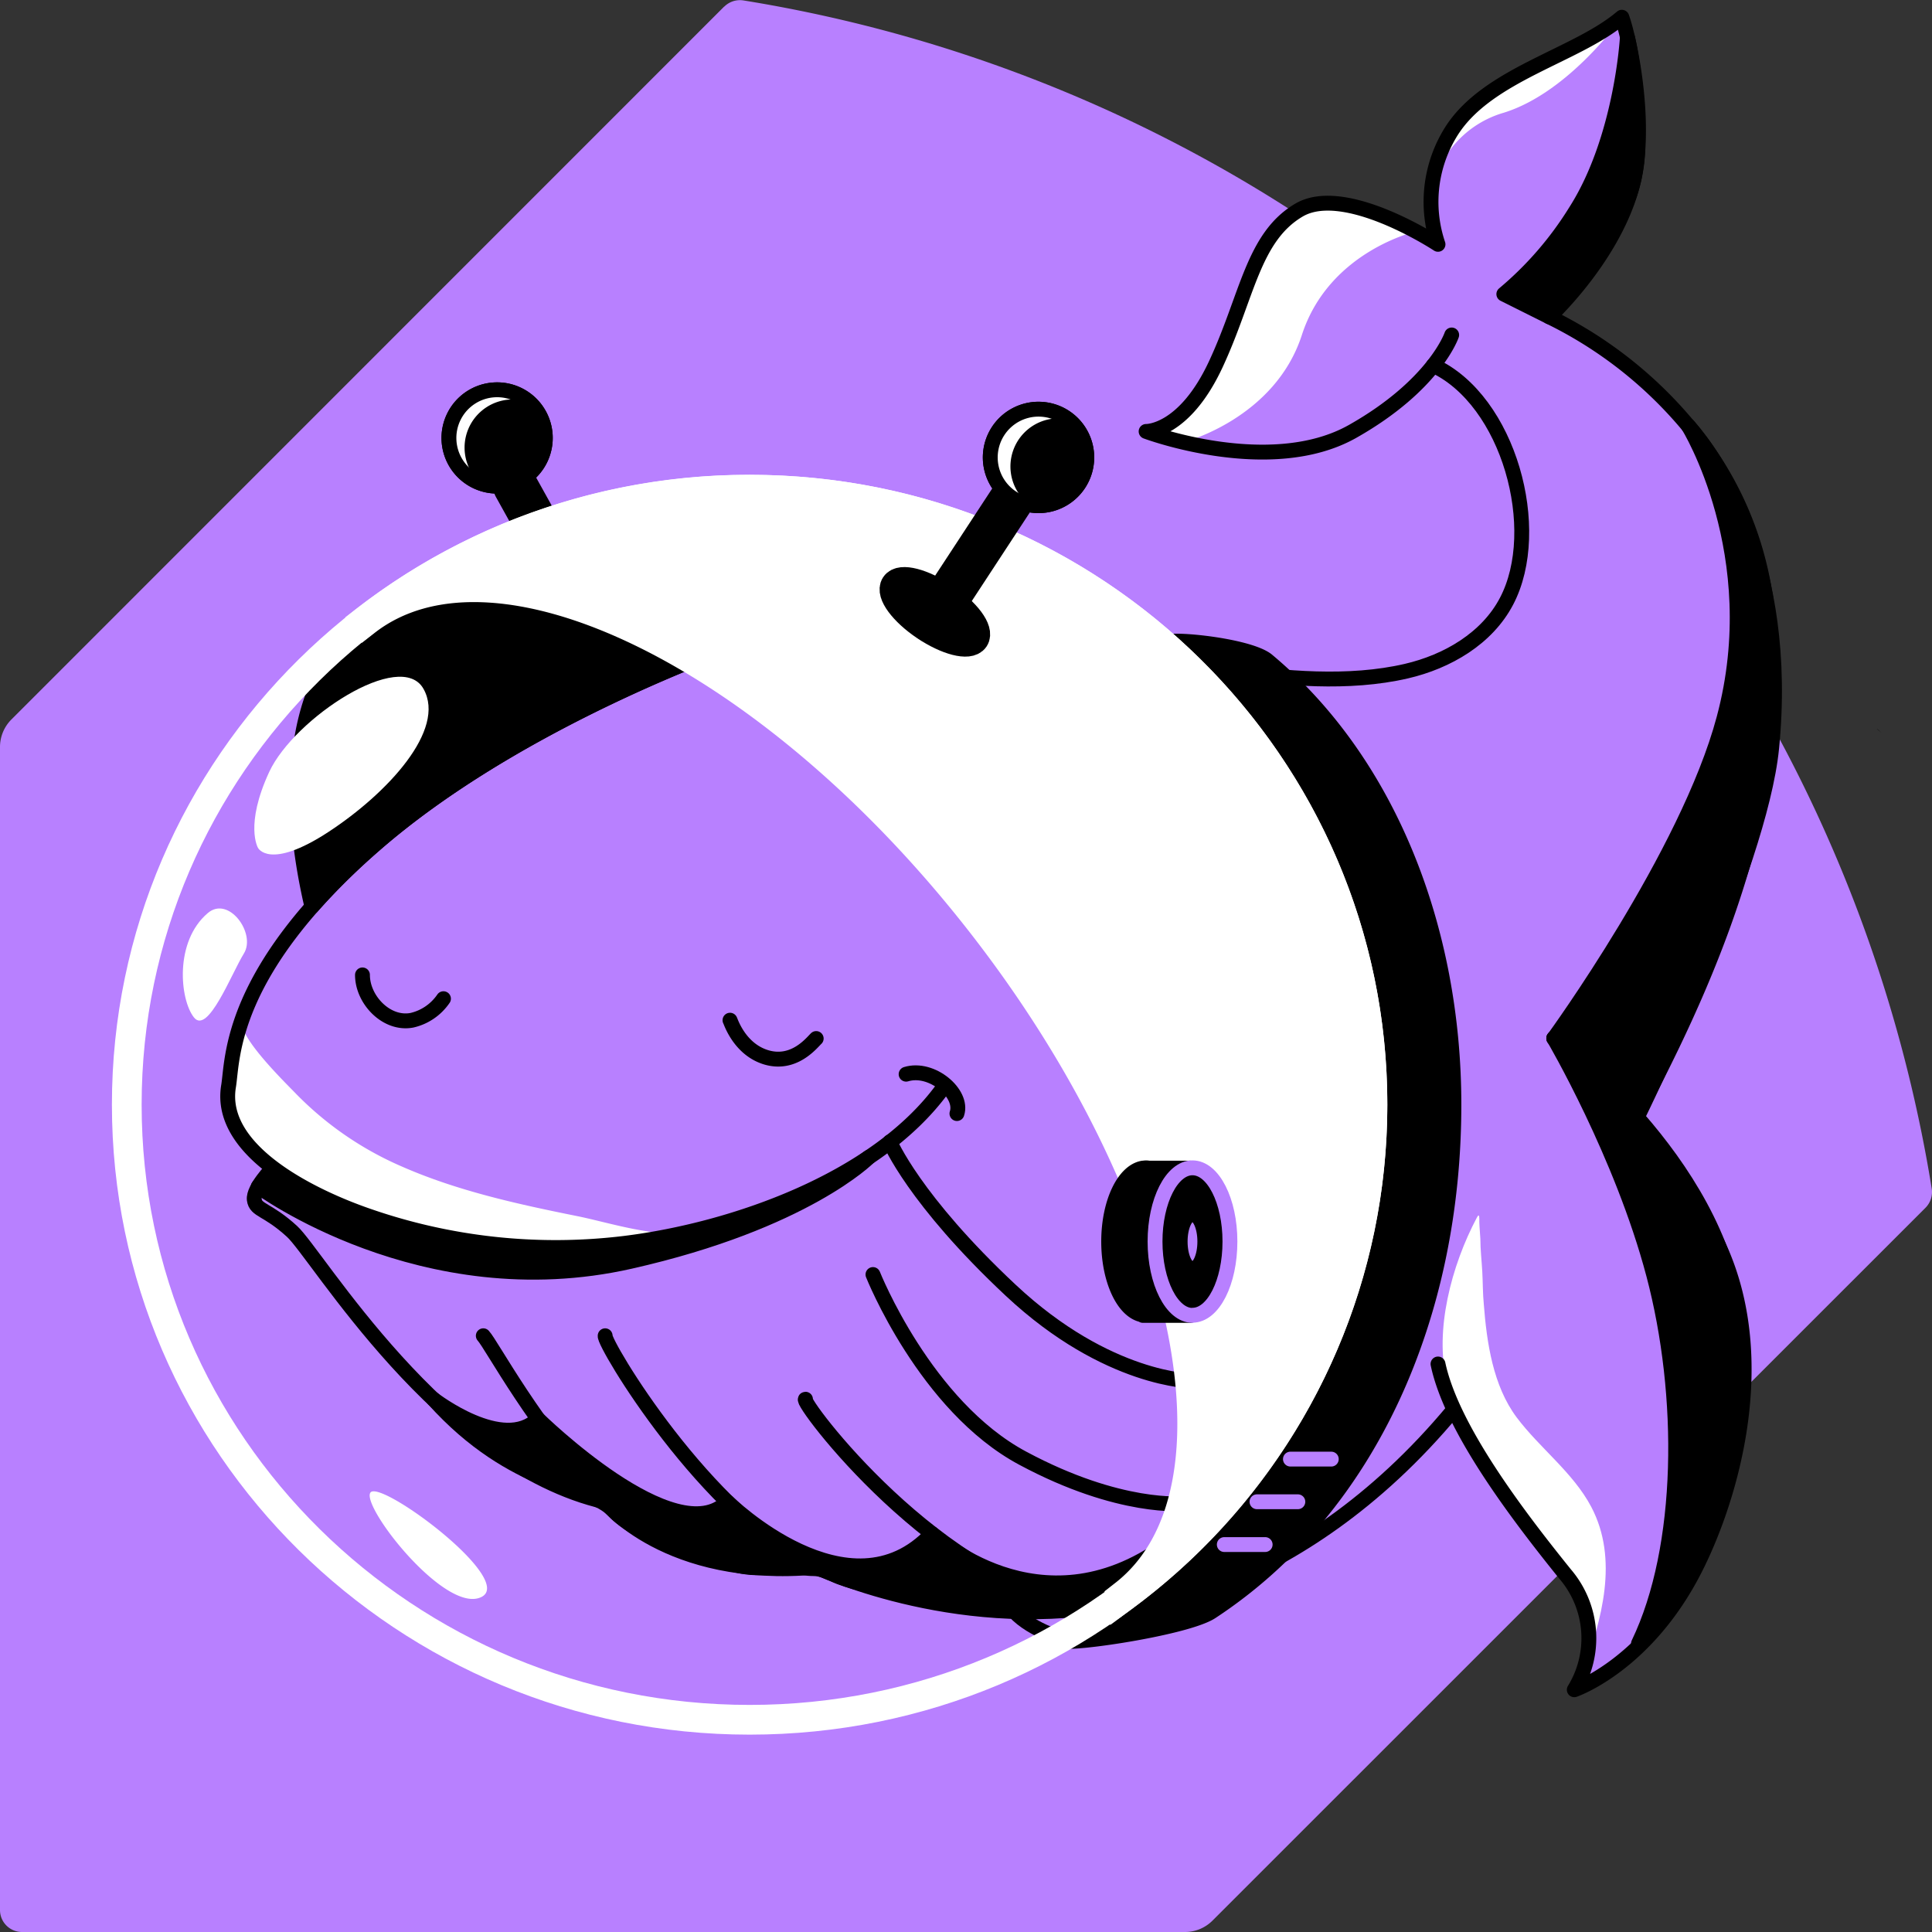 <svg width="130" height="130" viewBox="0 0 130 130" fill="none" xmlns="http://www.w3.org/2000/svg">
  <rect x="0" y="0" width="130" height="130" fill="#333333" stroke="none"/>
  <g clip-path="url(#clip0)">
    <path d="M48.73.44L.77 48.41A2.62 2.62 0 000 50.26v78.26A1.48 1.48 0 001.48 130h78.26c.7 0 1.36-.28 1.85-.77l47.97-47.96a1.5 1.5 0 00.42-1.3A96.6 96.6 0 0050.03.03a1.5 1.5 0 00-1.3.42z" fill="#B880FF"/>
    <path d="M71.59 110.29s-2.47-.65-3.57-2.13l3.57 2.13z" fill="#000"/>
    <path d="M71.59 110.29s-2.47-.65-3.57-2.13" stroke="#000" stroke-linecap="round" stroke-linejoin="round"/>
    <path d="M34.68 32.71l4.7 8.46" stroke="#000" stroke-width="3" stroke-linecap="round" stroke-linejoin="round"/>
    <path d="M29.17 94.15s4.7 3.62 7.02 1.32c0 0 9.25 9.09 12.75 5.58 0 0 8.2 8.07 13.77 2.14 0 0 7.2 6.92 15.73.78l-2.78 3.33s-6.08 1.66-9.3.86c-3.23-.8-8.16-1.2-10.27-2.22-1.17-.56-1.29-.31-1.9-.44-1.86-.37-2.53.2-4.24-.1-2.28-.43-7.07-2.02-8.67-3.75-1.6-1.73-6.7-1.48-12.11-7.5" fill="#000"/>
    <path d="M29.17 94.15s4.7 3.62 7.02 1.32c0 0 9.25 9.09 12.75 5.58 0 0 8.2 8.07 13.77 2.14 0 0 7.2 6.92 15.73.78l-2.78 3.33s-6.08 1.66-9.3.86c-3.23-.8-8.16-1.2-10.27-2.22-1.17-.56-1.29-.31-1.9-.44-1.86-.37-2.53.2-4.24-.1-2.28-.43-7.07-2.02-8.67-3.75-1.6-1.73-6.7-1.48-12.11-7.5z" stroke="#000" stroke-linecap="round" stroke-linejoin="round"/>
    <path d="M117.76 41.78s-.5-8.26-3.66-12.54c-3.16-4.28-8.95-6.94-10.43-8.21 0 0 5.5-7.92 6.02-12.5.51-4.58-.56-7.37-.56-7.37s-4.03 2.62-7.52 4.34c-3.5 1.71-5.29 4.77-5.3 6.42.04 1.44.16 2.88.38 4.3 0 0-5.6-3.73-8.6-2.37-3.01 1.36-1.88 7.62-1.88 7.62l11.68 1.57 18.82 21.75 1.05-3.01zm-4.18 61s-1.16 8.06-7.37 10.76c0 0 .88-2.06.83-3.77C106.5 98.5 112.5 98 112.5 98l1.08 4.78z" fill="#B880FF"/>
    <path d="M25.15 56.9c7.08-6.2 16.74-10.56 21.5-12.48-8.77-5.24-17.02-6.55-22.06-2.62-4.55 3.54-5.6 10.66-3.6 19.21a44.41 44.41 0 014.16-4.11z" fill="#000"/>
    <path d="M25.15 56.9c7.08-6.2 16.74-10.56 21.5-12.48-8.77-5.24-17.02-6.55-22.06-2.62-4.55 3.54-5.6 10.66-3.6 19.21a44.41 44.41 0 014.16-4.11v0zm-.76 8.7c0 1.68 1.63 3.38 3.33 3.05.87-.2 1.62-.72 2.12-1.45m19.28 1.45c0-.09.56 1.94 2.45 2.5 1.88.55 3.06-1 3.35-1.27" stroke="#000" stroke-linecap="round" stroke-linejoin="round"/>
    <path d="M36.69 29.47a3.25 3.25 0 11-6.5 0 3.25 3.25 0 016.5 0z" fill="#000"/>
    <path d="M36.35 30.92a3.24 3.24 0 10-5.8-2.9 3.24 3.24 0 005.8 2.9z" stroke="#000" stroke-linecap="round" stroke-linejoin="round"/>
    <path d="M17.36 57.05s.76 1.53 4.74-1.07c3.97-2.6 7.94-6.87 6.4-9.62-1.52-2.75-8.7 1.97-10.38 5.57-1.67 3.6-.76 5.12-.76 5.12zm-3.38 4.39c1.4-1.2 3.27 1.37 2.43 2.72-.83 1.34-2.42 5.49-3.36 4.3-.95-1.2-1.33-5.1.93-7.02z" fill="#fff"/>
    <path d="M80.24 92.93s-5.7 0-12.22-6.1c-6.53-6.11-8.14-10-8.14-10m-41.51 1.75s-1.35 1.38-1.26 2.14c.1.76.86.6 2.54 2.14 1.68 1.52 10 15.68 21.07 18.2 0 0 4.13 5.3 14.2 4.39 0 0 9.12 4.37 19.68 2.57M32.52 89.88c.57.61 3.47 6.16 8.2 11.17m0-11.17c-.15.46 6.83 12.2 14.2 15.57m18.52 2.75c-10.2-1.24-19.74-14.05-19.24-14.05m4.54-8.39s3.51 8.85 10.08 12.36c6.56 3.52 10.82 3.05 10.82 3.05m0-56.53c.4.4 2.3.38 2.84.46 3.91.56 8.27.96 12.15.06 2.76-.64 5.43-2.2 6.74-4.7 2.54-4.83.16-13.53-4.93-15.87m-21.21 83.86s11.91-.71 22.6-13.61" stroke="#000" stroke-linecap="round" stroke-linejoin="round"/>
    <path d="M113.6 28.65s5.36 8.63 2.4 19.7c-2.44 9.16-11.45 21.52-11.45 21.52l5.67 5.2s8.19-16.65 8.99-24.74c1.24-12.58-3.83-19.67-5.6-21.68" fill="#000"/>
    <path d="M113.6 28.65s5.36 8.63 2.4 19.7c-2.44 9.16-11.45 21.52-11.45 21.52l5.67 5.2s8.19-16.65 8.99-24.74c1.24-12.58-3.83-19.67-5.6-21.68z" stroke="#000" stroke-linecap="round" stroke-linejoin="round"/>
    <path d="M79.64 29.76s6.13-1.57 7.96-7.22c1.83-5.65 7.69-6.97 7.69-6.97s-4.94-3.75-8.45-1.02c-3.51 2.73-3.42 6.6-5.04 9.98-2.16 4.5-4.68 4.5-4.68 4.5l2.52.73zm16.66-16.7a6.9 6.9 0 014.9-5.48c4.42-1.38 7.93-6.42 7.93-6.42L99.9 6.5s-3.35 3.62-3.58 6.56z" fill="#fff"/>
    <path d="M109.5 2.52s-.37 6.81-3.48 11.69a23.12 23.12 0 01-4.83 5.58l3.06 1.53s4.89-5.2 5.72-9.4c.84-4.19-.46-9.4-.46-9.4" fill="#000"/>
    <path d="M109.5 2.52s-.37 6.81-3.48 11.69a23.12 23.12 0 01-4.83 5.58l3.06 1.53s4.89-5.2 5.72-9.4c.84-4.19-.46-9.4-.46-9.4z" stroke="#000" stroke-linecap="round" stroke-linejoin="round"/>
    <path d="M111.27 85.76c2.14 8.09 2.1 18.35-1.02 24.83 0 0 8.13-8.92 6.6-22.09-1.23-10.45-12.3-18.64-12.3-18.64s4.58 7.8 6.72 15.9z" fill="#000"/>
    <path d="M111.27 85.76c2.14 8.09 2.1 18.35-1.02 24.83 0 0 8.13-8.92 6.6-22.09-1.23-10.45-12.3-18.64-12.3-18.64s4.58 7.8 6.72 15.9z" stroke="#000" stroke-linecap="round" stroke-linejoin="round"/>
    <path d="M99.54 82.22c.01.38.05.76.07 1.14 0 .74.09 1.48.13 2.22.04.72.03 1.44.1 2.16.2 2.6.62 5.5 2.21 7.63 1.56 2.08 3.79 3.7 5.02 6.02 1.87 3.55.7 7.6-.57 11.13 0 0 1.4-3.87-2.87-8.74-2.86-3.25-5.25-6.65-6.28-10.85-.83-3.37.29-7.75 2.04-11.03.18-.33.15.16.15.28v.04z" fill="#fff"/>
    <path d="M60.97 72.28c1.73-.53 3.87 1.3 3.42 2.65" stroke="#000" stroke-linecap="round" stroke-linejoin="round"/>
    <path d="M78.45 43.37A41.06 41.06 0 0192.63 74.4a41.28 41.28 0 01-21.04 35.89c-.99.6 8.14-.65 9.93-1.84 10.71-7.04 16.31-20.02 16.31-34.12 0-11.73-4.34-23.03-12.55-29.89-1.33-1.1-7.58-1.64-6.83-1.07z" fill="#000"/>
    <path d="M78.45 43.37A41.06 41.06 0 0192.63 74.4a41.28 41.28 0 01-21.04 35.89c-.99.6 8.14-.65 9.93-1.84 10.71-7.04 16.31-20.02 16.31-34.12 0-11.73-4.34-23.03-12.55-29.89-1.32-1.1-7.58-1.64-6.83-1.07z" stroke="#000" stroke-linecap="round" stroke-linejoin="round"/>
    <path d="M50.44 115.72c23.15 0 41.91-18.53 41.91-41.39 0-22.85-18.76-41.38-41.9-41.38-23.15 0-41.92 18.53-41.92 41.38 0 22.86 18.77 41.39 41.91 41.39z" stroke="#fff" stroke-width="2" stroke-linecap="round" stroke-linejoin="round"/>
    <path d="M104.55 69.86s7.48 6.02 11.15 14.09c3.66 8.07.48 17.78-1.99 22.27-3.28 5.95-7.78 7.48-7.78 7.48a6.63 6.63 0 00-.62-7.79c-3.2-3.97-7.63-9.78-8.55-14.13m.92-69.24s-1.13 3.36-6.67 6.49c-5.55 3.13-13.89 0-13.89 0s2.54.08 4.68-4.5c2.14-4.59 2.5-8.56 5.6-10.39 3.1-1.83 9.36 2.3 9.36 2.3a8.92 8.92 0 01.92-7.64c2.44-3.82 8.4-5.04 11.45-7.64 0 0 1.07 2.75 1.07 8.7 0 5.96-5.95 11.46-5.95 11.46a28.3 28.3 0 0110.33 8.58 22.8 22.8 0 014.02 9.13c2.44 12.52-2.9 25.4-8.1 35.3" stroke="#000" stroke-linecap="round" stroke-linejoin="round"/>
    <path d="M126.3 49.05l.31.27c-.2-.2-.28-.27-.3-.27z" fill="#000"/>
    <path d="M82.38 103.93h2.75m-.55-2.88h2.75m-.5-2.87h2.75" stroke="#B880FF" stroke-linecap="round" stroke-linejoin="round"/>
    <path d="M24.92 100.44c-.6.95 5.03 8.16 7.45 7.03s-6.84-7.99-7.45-7.03zm6.34-70.32a3.24 3.24 0 013.87-3.18 3.24 3.24 0 10-2.6 5.75 3.24 3.24 0 01-1.27-2.57" fill="#fff"/>
    <path d="M36.35 30.92a3.24 3.24 0 10-5.8-2.9 3.24 3.24 0 005.8 2.9z" stroke="#000" stroke-linecap="round" stroke-linejoin="round"/>
    <path d="M17.38 79.84s11.05 8.2 25.02 5.04c11.78-2.66 16.06-7.01 16.06-7.01s-9.34 7.74-24.88 5.96c-10.52-1.21-15.22-5.25-15.22-5.25l-.98 1.26z" fill="#000"/>
    <path d="M17.38 79.84s11.05 8.2 25.02 5.04c11.78-2.66 16.06-7.01 16.06-7.01s-9.34 7.74-24.88 5.96c-10.52-1.21-15.22-5.25-15.22-5.25l-.98 1.26z" stroke="#000" stroke-linecap="round" stroke-linejoin="round"/>
    <path d="M16.27 68.65c-.25 1.12 2.93 4.2 3.66 4.96a22.33 22.33 0 007.15 4.9c3.72 1.63 7.78 2.52 11.76 3.32 2.08.42 5.16 1.43 7.31 1.1 0 0-14.66 2.28-23.17-1.8-8.52-4.08-8.1-6.23-6.7-12.48" fill="#fff"/>
    <path d="M49.58 43.3s-14.66 5.05-24.43 13.6-9.47 14.35-9.77 16.18c-.76 4.52 6.07 7.58 9.29 8.7a38.46 38.46 0 0017.37 1.88c7.28-.9 16.9-4.25 21.39-10.42" stroke="#000" stroke-linecap="round" stroke-linejoin="round"/>
    <path d="M24.59 41.8c8.8-6.86 27.36 2.24 41.46 20.33 14.1 18.09 18.4 38.31 9.61 45.17l.04.06a41.15 41.15 0 0016.65-33.03c0-22.85-18.76-41.38-41.9-41.38a42.07 42.07 0 00-25.88 8.82l.02.03z" fill="#fff"/>
    <path d="M24.59 41.8c8.8-6.86 27.36 2.24 41.46 20.33 14.1 18.09 18.4 38.31 9.61 45.17l.04.06a41.15 41.15 0 0016.65-33.03c0-22.85-18.76-41.38-41.9-41.38a42.07 42.07 0 00-25.88 8.82l.02.03z" stroke="#fff" stroke-width="2" stroke-miterlimit="10"/>
    <path d="M77.29 78.6a.86.86 0 00-.34 0h-.05c-1.29.22-2.3 2.35-2.3 4.94 0 2.6 1.01 4.73 2.3 4.94v.03h3.2V78.6h-2.81z" fill="#000"/>
    <path d="M77.29 78.6a.86.86 0 00-.34 0h-.05v0c-1.29.22-2.3 2.35-2.3 4.94 0 2.6 1.01 4.73 2.3 4.94v.03h3.2V78.6h-2.81z" stroke="#000" stroke-linecap="round" stroke-linejoin="round"/>
    <path d="M82.76 83.54c0 2.74-1.13 4.97-2.52 4.97-1.39 0-2.52-2.23-2.52-4.97 0-2.74 1.13-4.96 2.52-4.96 1.4 0 2.52 2.22 2.52 4.96z" fill="#000"/>
    <path d="M80.24 88.5c1.4 0 2.52-2.22 2.52-4.96 0-2.74-1.13-4.96-2.52-4.96-1.39 0-2.52 2.22-2.52 4.96 0 2.74 1.13 4.97 2.52 4.97z" stroke="#B880FF" stroke-linecap="round" stroke-linejoin="round"/>
    <path d="M81.07 83.54c0 1.02-.37 1.84-.83 1.84-.46 0-.83-.82-.83-1.84 0-1.01.37-1.83.83-1.83.46 0 .83.82.83 1.83z" fill="#B880FF"/>
    <path d="M81.07 83.54c0 1.02-.37 1.84-.83 1.84-.46 0-.83-.82-.83-1.84 0-1.01.37-1.83.83-1.83.46 0 .83.82.83 1.83z" stroke="#000" stroke-linecap="round" stroke-linejoin="round"/>
    <path d="M68.02 33.69l-5.3 8.09" stroke="#000" stroke-width="3" stroke-linecap="round" stroke-linejoin="round"/>
    <path d="M65.55 42.95c-.35.52-1.82.14-3.28-.84-1.46-.98-2.36-2.2-2.01-2.72.34-.52 1.81-.14 3.27.84 1.47.98 2.37 2.2 2.02 2.72" fill="#000"/>
    <path d="M65.55 42.95c-.35.52-1.82.14-3.28-.84-1.46-.98-2.36-2.2-2.01-2.72.34-.52 1.81-.14 3.27.84 1.47.98 2.37 2.2 2.02 2.72z" stroke="#000" stroke-width="2" stroke-linecap="round" stroke-linejoin="round"/>
    <path d="M73.13 30.78a3.25 3.25 0 11-6.5 0 3.25 3.25 0 016.5 0z" fill="#000"/>
    <path d="M72.64 32.49a3.24 3.24 0 10-5.52-3.42 3.24 3.24 0 005.52 3.42z" stroke="#000" stroke-linecap="round" stroke-linejoin="round"/>
    <path d="M67.99 31.4a3.24 3.24 0 013.87-3.19 3.24 3.24 0 10-2.6 5.75 3.24 3.24 0 01-1.27-2.57" fill="#fff"/>
    <path d="M72.64 32.49a3.24 3.24 0 10-5.52-3.42 3.24 3.24 0 005.52 3.42z" stroke="#000" stroke-linecap="round" stroke-linejoin="round"/>
  </g>
  <defs>
    <clipPath id="clip0">
      <path fill="#fff" d="M0 0h130v130H0z"/>
    </clipPath>
  </defs>
</svg>
